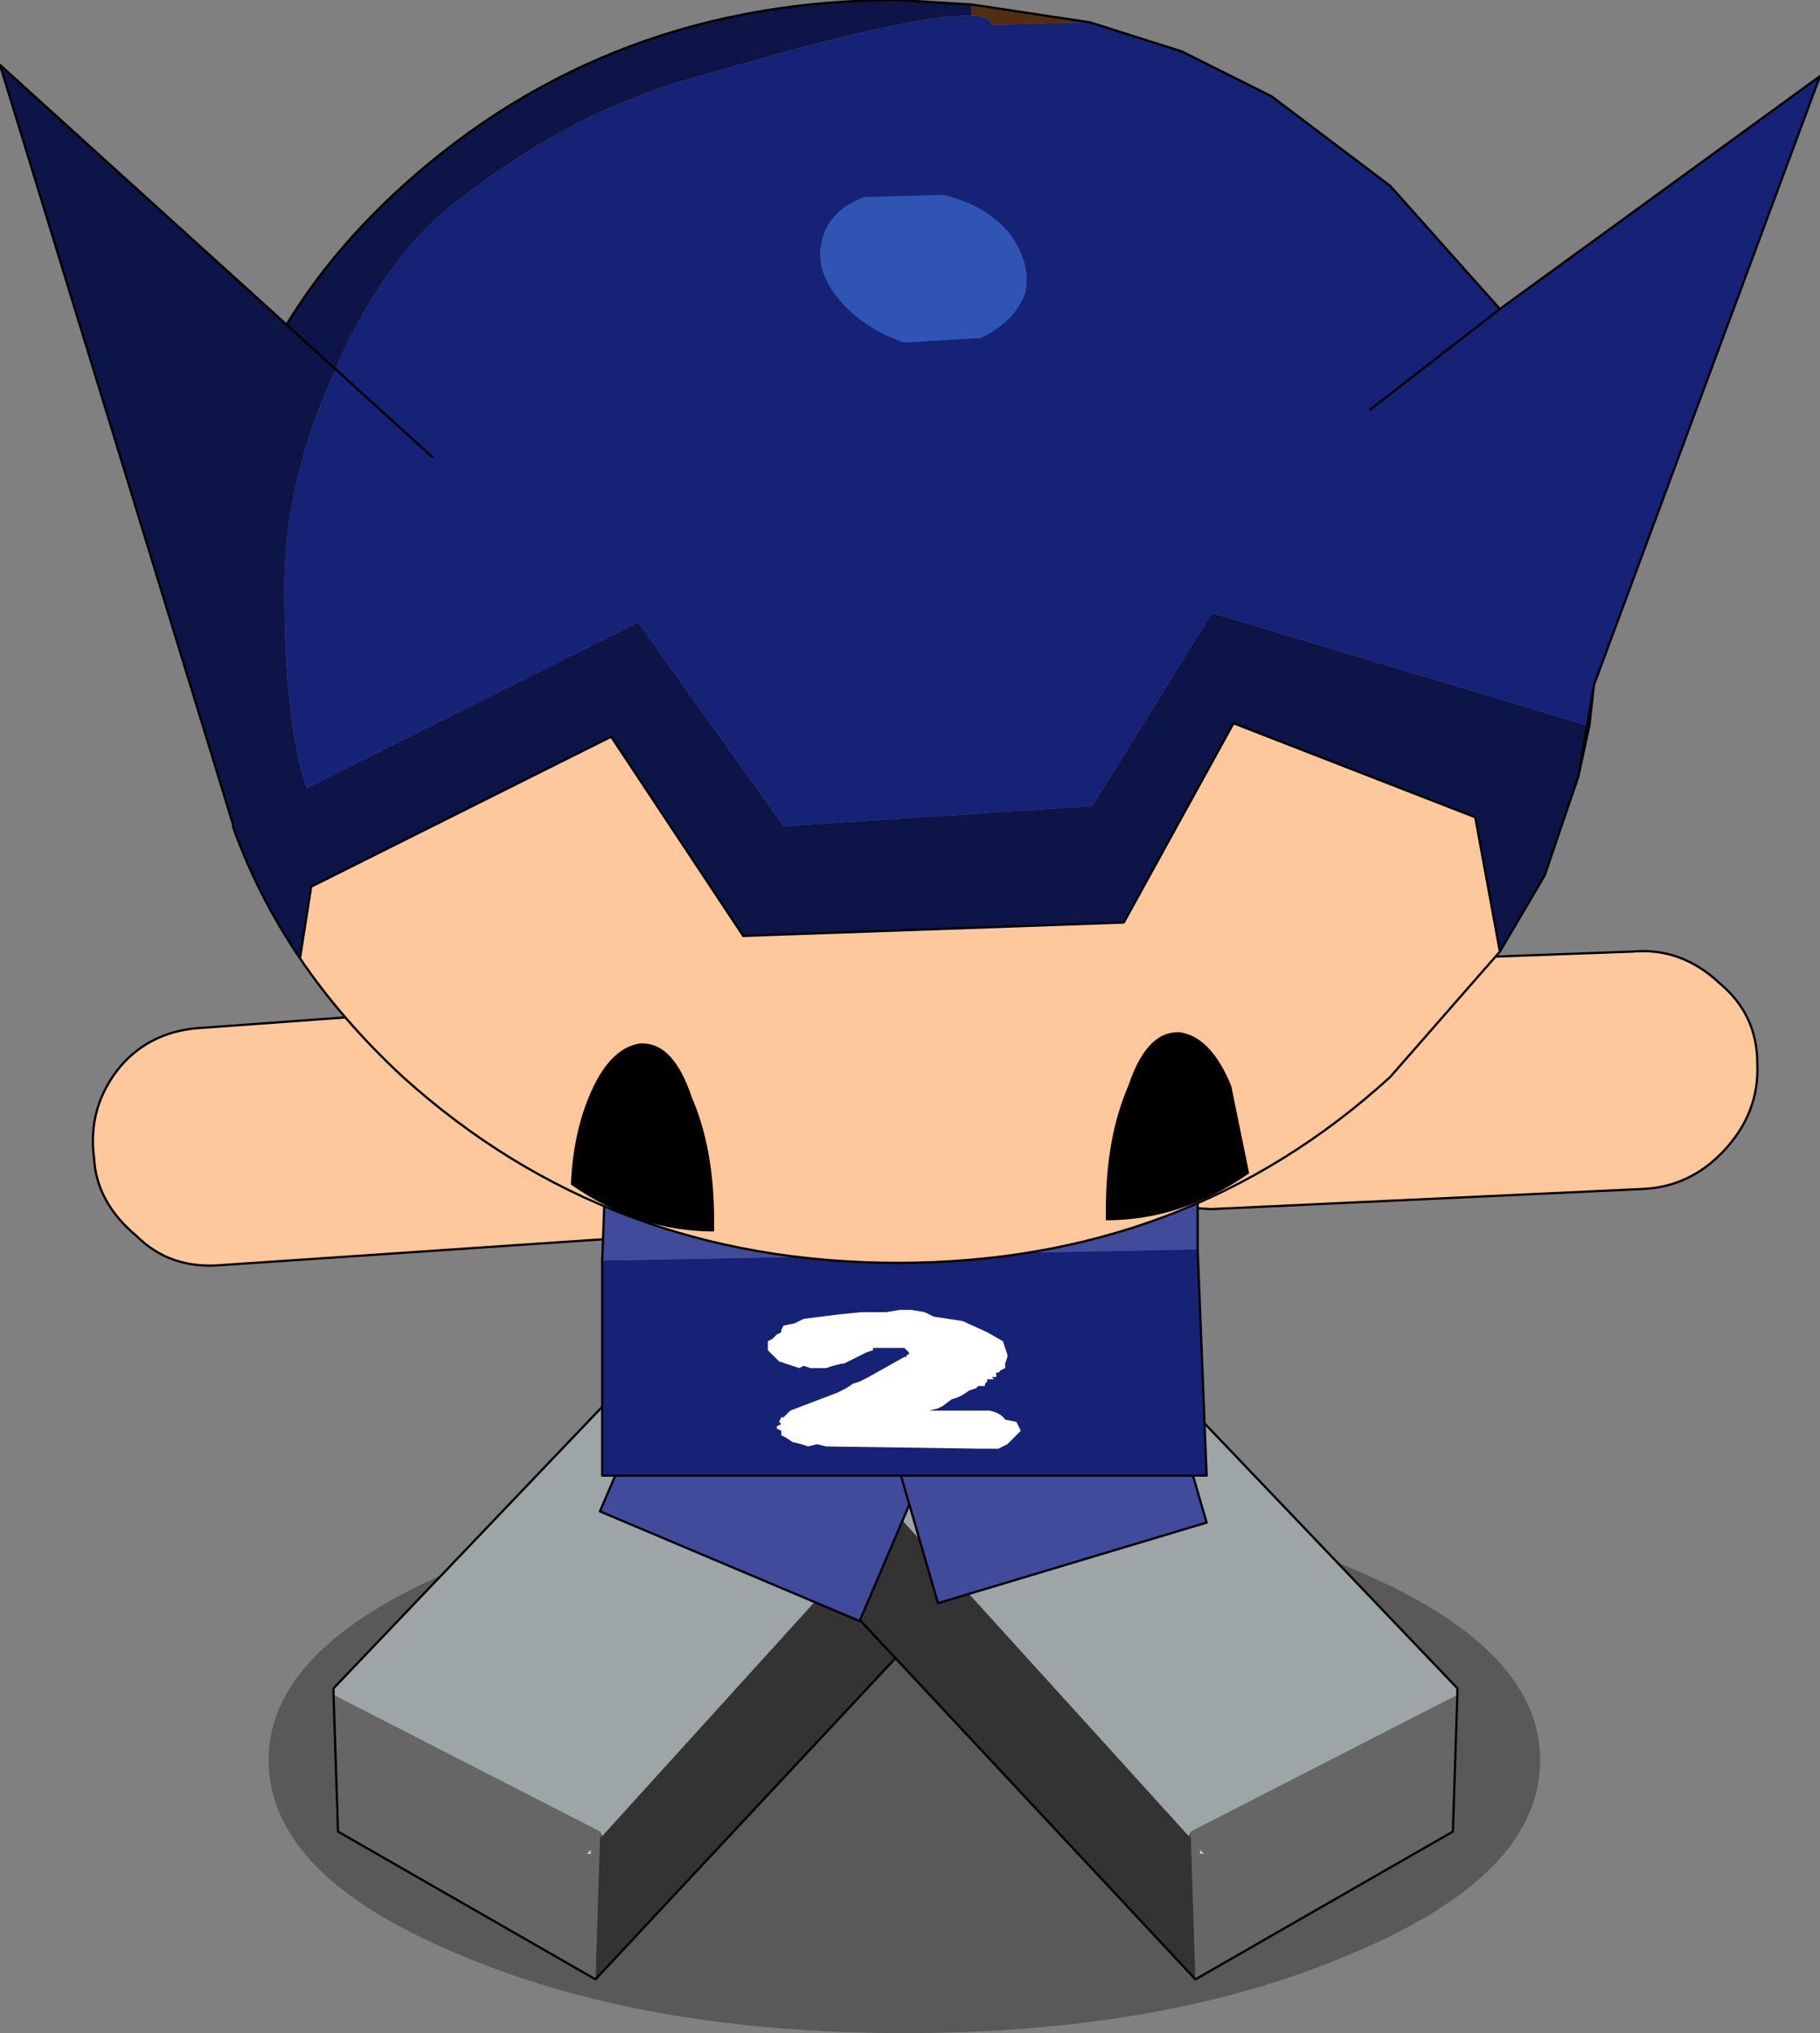 <?xml version="1.0" encoding="UTF-8" standalone="no"?>
<svg xmlns:xlink="http://www.w3.org/1999/xlink" height="45.4px" width="40.65px" xmlns="http://www.w3.org/2000/svg">
  <rect width="100%" height="100%" fill="#808080" stroke="none"/>
  <g transform="matrix(1.0, 0.0, 0.0, 1.0, 3.25, 10.4)">
    <path d="M27.0 33.2 Q22.85 35.0 16.95 35.0 11.05 35.0 6.9 33.2 2.75 31.45 2.75 28.9 2.75 26.4 6.9 24.65 11.05 22.85 16.95 22.85 22.85 22.85 27.0 24.65 31.15 26.4 31.15 28.9 31.15 31.45 27.0 33.2" fill="#000000" fill-opacity="0.302" fill-rule="evenodd" stroke="none"/>
    <path d="M9.95 30.9 L9.85 31.0 9.95 31.0 9.95 30.9" fill="#cccccc" fill-rule="evenodd" stroke="none"/>
    <path d="M10.15 30.65 L10.05 33.8 17.85 25.45 17.7 22.75 17.55 22.5 10.2 30.6 10.15 30.65" fill="#333333" fill-rule="evenodd" stroke="none"/>
    <path d="M10.15 30.5 L10.15 30.65 10.2 30.6 10.15 30.5" fill="#485051" fill-rule="evenodd" stroke="none"/>
    <path d="M4.2 27.45 L10.15 30.5 10.2 30.6 17.55 22.5 17.45 22.45 11.55 19.6 4.2 27.3 4.2 27.45" fill="#9da5a6" fill-rule="evenodd" stroke="none"/>
    <path d="M4.2 27.45 L4.3 30.5 10.05 33.8 10.15 30.65 10.15 30.5 4.2 27.45 M9.95 30.9 L9.95 31.0 9.85 31.0 9.95 30.9" fill="#666666" fill-rule="evenodd" stroke="none"/>
    <path d="M10.05 33.8 L4.3 30.5 4.2 27.45 4.2 27.3 11.55 19.6 17.45 22.45 17.55 22.5 17.7 22.75 17.85 25.45 10.05 33.8 Z" fill="none" stroke="#000000" stroke-linecap="round" stroke-linejoin="round" stroke-width="0.05"/>
    <path d="M23.55 31.0 L23.55 30.9 23.65 31.0 23.55 31.0" fill="#cccccc" fill-rule="evenodd" stroke="none"/>
    <path d="M23.35 30.65 L23.45 33.8 15.65 25.45 15.8 22.75 15.95 22.5 23.3 30.6 23.35 30.65" fill="#333333" fill-rule="evenodd" stroke="none"/>
    <path d="M23.35 30.5 L23.35 30.65 23.3 30.6 23.35 30.5" fill="#485051" fill-rule="evenodd" stroke="none"/>
    <path d="M29.3 27.45 L23.35 30.5 23.3 30.6 15.95 22.5 16.05 22.45 Q18.95 21.0 21.95 19.6 L29.3 27.3 29.3 27.45" fill="#9da5a6" fill-rule="evenodd" stroke="none"/>
    <path d="M29.3 27.45 L29.2 30.5 23.45 33.8 23.35 30.65 23.35 30.5 29.3 27.45 M23.55 31.0 L23.65 31.0 23.55 30.9 23.55 31.0" fill="#666666" fill-rule="evenodd" stroke="none"/>
    <path d="M23.45 33.8 L29.2 30.5 29.3 27.45 29.3 27.3 21.95 19.6 Q18.95 21.0 16.05 22.45 L15.95 22.5 15.8 22.75 15.65 25.45 23.45 33.8 Z" fill="none" stroke="#000000" stroke-linecap="round" stroke-linejoin="round" stroke-width="0.05"/>
    <path d="M17.85 21.35 L15.95 25.8 10.15 23.35 12.05 18.9 17.85 21.35" fill="#404b9b" fill-rule="evenodd" stroke="none"/>
    <path d="M17.85 21.35 L15.95 25.8 10.15 23.35 12.05 18.9 17.85 21.35 Z" fill="none" stroke="#000000" stroke-linecap="round" stroke-linejoin="round" stroke-width="0.05"/>
    <path d="M12.6 13.95 Q13.2 14.15 13.3 15.05 13.35 15.5 12.9 15.9 L12.15 16.3 Q11.1 16.35 11.0 15.25 L11.2 14.55 11.5 14.2 Q11.75 14.0 12.05 13.95 L12.6 13.95" fill="#bbc0c1" fill-rule="evenodd" stroke="none"/>
    <path d="M12.85 12.5 Q13.65 13.2 14.1 14.25 14.55 15.3 13.85 16.1 13.25 16.85 11.3 17.2 L1.7 17.85 Q0.55 17.95 -0.2 17.2 -1.1 16.45 -1.15 15.45 -1.3 14.3 -0.55 13.4 0.15 12.6 1.3 12.55 L10.9 11.85 Q12.0 11.75 12.85 12.5 M12.6 13.95 L12.05 13.95 Q11.75 14.0 11.5 14.2 L11.2 14.55 11.0 15.25 Q11.1 16.35 12.15 16.3 L12.9 15.9 Q13.35 15.5 13.3 15.05 13.2 14.15 12.6 13.95" fill="#ffc79c" fill-rule="evenodd" stroke="none"/>
    <path d="M12.85 12.5 Q12.0 11.75 10.9 11.85 L1.3 12.55 Q0.15 12.6 -0.55 13.4 -1.3 14.3 -1.15 15.45 -1.1 16.45 -0.2 17.2 0.55 17.95 1.7 17.85 L11.3 17.2 Q13.25 16.85 13.85 16.1 14.55 15.3 14.1 14.25 13.65 13.2 12.85 12.5 Z" fill="none" stroke="#000000" stroke-linecap="round" stroke-linejoin="round" stroke-width="0.05"/>
    <path d="M22.35 18.95 L23.7 23.6 17.7 25.4 16.35 20.75 22.35 18.95" fill="#404b9b" fill-rule="evenodd" stroke="none"/>
    <path d="M22.35 18.95 L23.7 23.6 17.7 25.4 16.35 20.75 22.35 18.95 Z" fill="none" stroke="#000000" stroke-linecap="round" stroke-linejoin="round" stroke-width="0.05"/>
    <path d="M22.15 13.55 L22.75 13.5 23.25 13.65 23.6 13.95 23.9 14.55 Q23.95 15.7 22.9 15.75 L22.1 15.55 Q21.6 15.15 21.6 14.7 21.55 13.8 22.15 13.55" fill="#bbc0c1" fill-rule="evenodd" stroke="none"/>
    <path d="M22.15 13.55 Q21.55 13.8 21.6 14.7 21.6 15.15 22.1 15.55 L22.9 15.75 Q23.95 15.7 23.9 14.55 L23.6 13.95 23.25 13.65 22.75 13.5 22.15 13.55 M21.75 12.1 Q22.5 11.3 23.6 11.2 L33.2 10.85 Q34.3 10.75 35.15 11.55 36.0 12.25 36.0 13.35 36.05 14.45 35.25 15.3 34.5 16.1 33.45 16.15 L23.8 16.6 Q21.8 16.5 21.1 15.85 20.45 15.15 20.7 14.1 21.0 12.95 21.75 12.1" fill="#ffc79c" fill-rule="evenodd" stroke="none"/>
    <path d="M21.75 12.1 Q22.5 11.3 23.6 11.2 L33.2 10.85 Q34.3 10.75 35.15 11.55 36.0 12.25 36.0 13.35 36.05 14.45 35.25 15.3 34.5 16.1 33.45 16.15 L23.8 16.6 Q21.8 16.5 21.1 15.85 20.45 15.15 20.7 14.1 21.0 12.95 21.75 12.1 Z" fill="none" stroke="#000000" stroke-linecap="round" stroke-linejoin="round" stroke-width="0.05"/>
    <path d="M10.2 17.75 L10.55 8.5 23.5 8.5 23.5 17.5 10.2 17.75" fill="#404b9b" fill-rule="evenodd" stroke="none"/>
    <path d="M23.5 17.5 L23.7 22.55 10.2 22.55 10.2 17.75 23.5 17.5" fill="#162276" fill-rule="evenodd" stroke="none"/>
    <path d="M23.5 17.5 L23.7 22.55 10.2 22.55 10.2 17.75 10.55 8.5 23.5 8.5 23.5 17.5 Z" fill="none" stroke="#000000" stroke-linecap="round" stroke-linejoin="round" stroke-width="0.05"/>
    <path d="M19.2 20.05 L19.2 20.15 19.1 20.2 19.05 20.25 19.0 20.25 19.0 20.35 18.9 20.35 18.95 20.4 18.9 20.4 18.8 20.4 18.8 20.45 18.75 20.5 18.75 20.55 18.6 20.55 18.55 20.6 18.4 20.65 18.25 20.75 18.15 20.8 18.0 20.85 17.8 21.0 17.7 21.05 17.5 21.1 18.55 21.1 18.85 21.1 Q19.1 21.15 19.2 21.3 L19.45 21.35 19.55 21.55 19.45 21.65 19.25 21.85 19.05 21.95 18.65 21.95 15.2 21.9 15.0 21.85 14.8 21.9 14.65 21.85 14.45 21.8 14.3 21.7 14.2 21.65 14.2 21.55 14.1 21.5 14.1 21.45 14.2 21.4 14.15 21.35 14.2 21.25 14.25 21.25 14.35 21.15 14.4 21.1 15.45 20.7 15.65 20.6 15.8 20.5 15.95 20.45 16.15 20.35 16.95 19.9 17.0 19.9 17.0 19.85 17.05 19.85 17.05 19.8 17.0 19.75 16.95 19.7 16.8 19.7 16.7 19.7 16.65 19.7 16.6 19.7 16.45 19.7 16.35 19.7 16.3 19.7 16.25 19.7 16.25 19.75 16.1 19.8 15.8 19.95 15.7 20.0 15.6 20.05 15.55 20.05 15.35 20.1 15.2 20.15 15.05 20.15 14.85 20.15 14.7 20.1 14.6 20.15 14.45 20.1 14.3 20.05 14.15 20.0 14.05 19.9 13.9 19.75 13.9 19.7 13.9 19.65 13.9 19.55 14.0 19.5 14.05 19.45 14.1 19.4 14.2 19.35 14.2 19.3 14.25 19.2 14.5 19.15 14.7 19.05 15.1 19.0 15.5 18.95 16.0 18.9 16.55 18.9 16.85 18.85 17.1 18.85 17.4 18.9 17.6 19.0 18.25 19.1 18.8 19.35 19.15 19.55 19.25 19.85 19.25 19.9 19.2 20.05" fill="#ffffff" fill-rule="evenodd" stroke="none"/>
    <path d="M30.25 10.85 L27.8 13.65 Q23.25 17.8 16.8 17.8 10.35 17.8 5.75 13.65 4.4 12.4 3.45 11.0 L3.7 9.4 10.4 6.05 13.35 10.5 21.85 10.2 24.3 5.75 29.7 7.85 30.25 10.85" fill="#ffc79c" fill-rule="evenodd" stroke="none"/>
    <path d="M18.45 -10.3 L21.1 -9.9 18.95 -9.85 18.9 -9.85 Q18.85 -10.05 18.45 -10.05 L18.45 -10.3" fill="#532d11" fill-rule="evenodd" stroke="none"/>
    <path d="M21.1 -9.9 L23.15 -9.25 25.15 -8.25 27.8 -6.25 30.25 -3.5 37.4 -8.7 32.35 4.9 32.25 5.8 32.2 5.8 23.85 3.3 23.75 3.4 21.15 7.6 14.25 8.05 11.0 3.5 3.6 7.2 Q3.1 5.75 3.1 2.75 3.1 0.3 4.25 -2.15 L4.3 -2.3 Q5.45 -4.85 7.15 -6.05 9.65 -8.0 12.55 -8.75 17.15 -10.1 18.45 -10.05 18.85 -10.05 18.9 -9.85 L18.95 -9.85 21.1 -9.9 M6.4 -0.2 L4.25 -2.15 6.4 -0.2 M32.35 4.9 L32.2 5.8 32.35 4.9 M27.35 -1.25 L30.25 -3.5 27.35 -1.25" fill="#162276" fill-rule="evenodd" stroke="none"/>
    <path d="M32.25 5.8 L32.0 6.95 31.25 9.15 30.25 10.85 29.7 7.85 24.3 5.75 21.85 10.2 13.35 10.5 10.4 6.05 3.7 9.4 3.45 11.0 Q2.5 9.6 1.95 8.05 L1.95 8.0 1.6 6.85 -3.25 -8.95 3.15 -3.15 Q4.15 -4.8 5.75 -6.25 10.35 -10.4 16.8 -10.4 L18.45 -10.3 18.45 -10.05 Q17.15 -10.1 12.55 -8.75 9.65 -8.0 7.15 -6.05 5.45 -4.85 4.3 -2.3 L4.25 -2.15 3.15 -3.15 4.25 -2.15 Q3.1 0.3 3.1 2.75 3.1 5.75 3.6 7.2 L11.0 3.5 14.25 8.05 21.15 7.6 23.75 3.4 23.85 3.3 32.2 5.8 32.25 5.8 M32.2 5.8 L32.0 6.95 32.2 5.8" fill="#0d1448" fill-rule="evenodd" stroke="none"/>
    <path d="M21.1 -9.9 L23.15 -9.25 25.15 -8.25 27.8 -6.25 30.25 -3.5 37.4 -8.7 32.35 4.9 32.25 5.8 32.0 6.95 31.25 9.15 30.25 10.85 27.8 13.65 Q23.25 17.8 16.8 17.8 10.35 17.8 5.75 13.65 4.4 12.4 3.45 11.0 2.5 9.6 1.95 8.05 M1.95 8.0 L1.6 6.85 -3.25 -8.95 3.15 -3.15 Q4.15 -4.8 5.75 -6.25 10.35 -10.4 16.8 -10.4 L18.45 -10.3 21.1 -9.9 M4.25 -2.15 L6.4 -0.2 M3.15 -3.15 L4.25 -2.15 M32.2 5.8 L32.35 4.9 M30.25 10.85 L29.7 7.85 24.3 5.75 21.85 10.2 13.35 10.5 10.4 6.05 3.7 9.4 3.45 11.0 M32.0 6.95 L32.2 5.8 M30.25 -3.5 L27.35 -1.25" fill="none" stroke="#000000" stroke-linecap="round" stroke-linejoin="round" stroke-width="0.05"/>
    <path d="M9.9 14.1 Q10.35 13.0 11.05 12.9 L11.1 12.9 Q11.8 12.9 12.2 14.1 12.7 15.25 12.7 16.85 L12.7 17.1 Q11.0 17.1 9.5 16.05 9.55 14.95 9.9 14.1" fill="#000000" fill-rule="evenodd" stroke="none"/>
    <path d="M24.25 13.85 Q23.8 12.75 23.1 12.65 L23.05 12.65 Q22.35 12.65 21.95 13.85 21.45 15.0 21.45 16.6 L21.45 16.85 Q23.15 16.85 24.65 15.8 L24.25 13.85" fill="#000000" fill-rule="evenodd" stroke="none"/>
    <path d="M19.25 -5.25 Q19.8 -4.55 19.65 -3.85 19.4 -3.2 18.65 -2.85 L16.95 -2.75 Q16.05 -3.05 15.5 -3.7 14.95 -4.35 15.1 -5.0 15.25 -5.7 16.05 -6.0 L17.8 -6.05 Q18.7 -5.85 19.25 -5.25" fill="#3054b4" fill-rule="evenodd" stroke="none"/>
  </g>
</svg>
